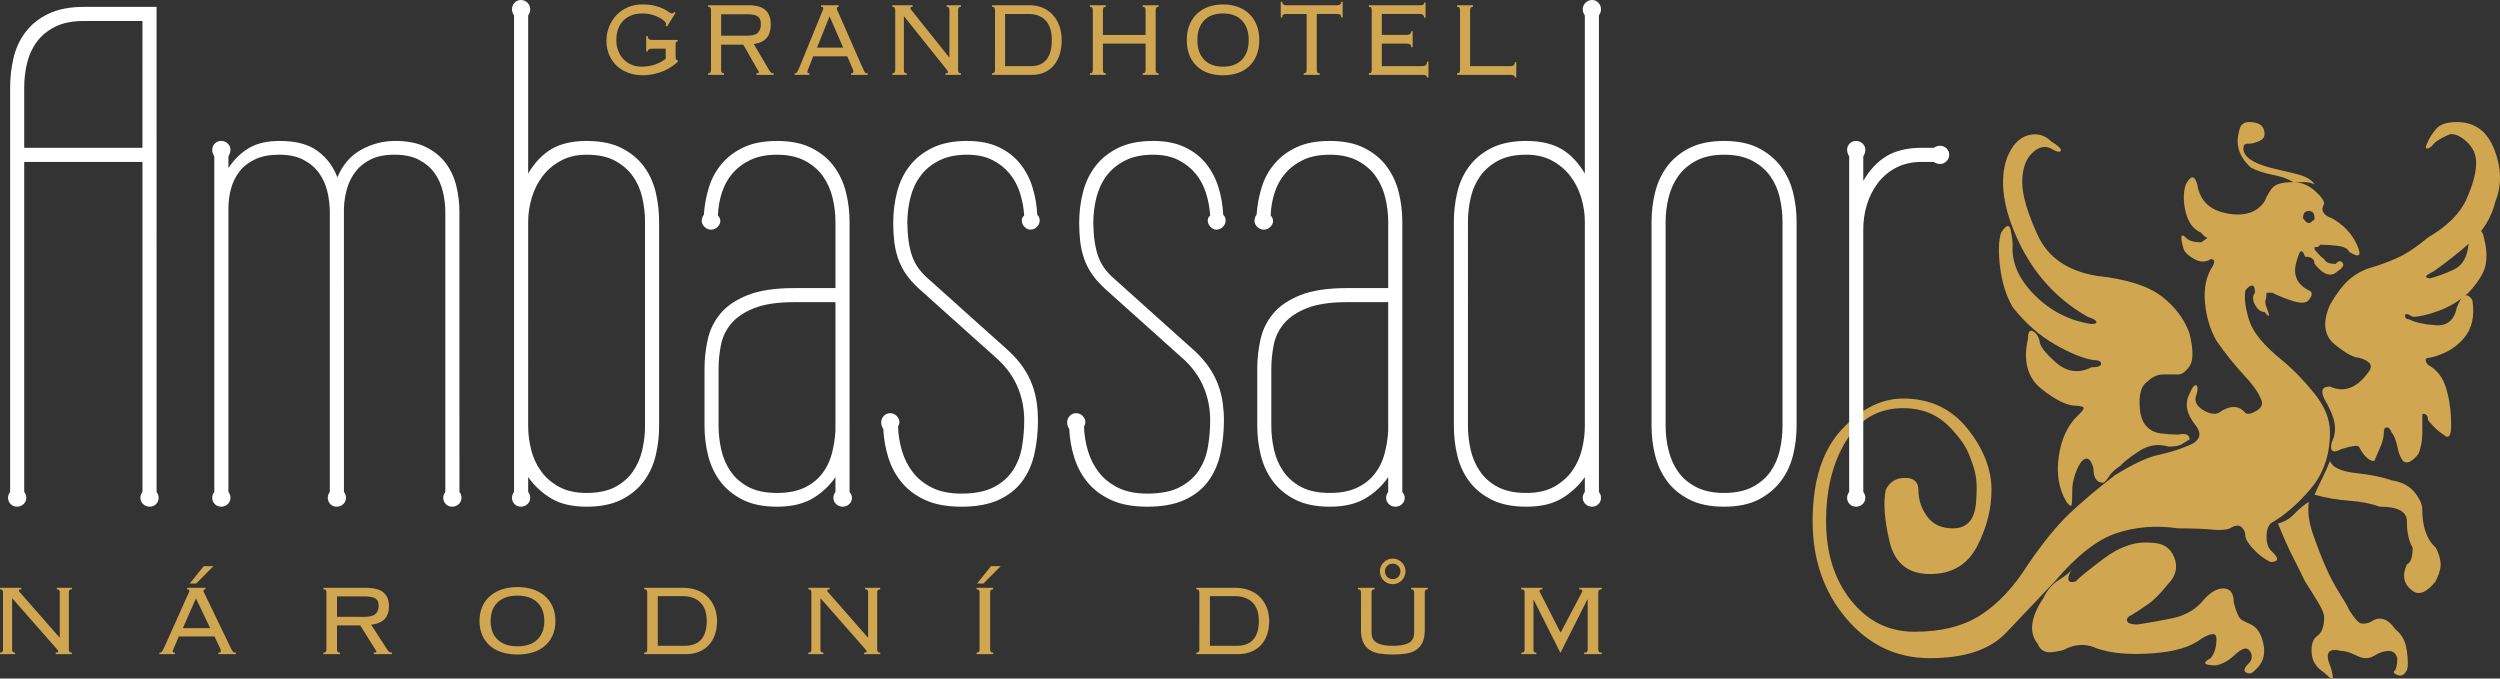<?xml version="1.0" encoding="UTF-8" standalone="no"?>
<svg
   width="422.324pt"
   height="114.627pt"
   viewBox="0 0 422.324 114.627"
   version="1.1"
   id="svg140"
   xmlns="http://www.w3.org/2000/svg"
   xmlns:svg="http://www.w3.org/2000/svg">
  <rect x="0" y="0" width="422.324" height="114.627" fill="#333333" stroke="none"/>
  <defs
     id="defs144" />
  <path
     fill-rule="nonzero"
     fill="#d0a650"
     fill-opacity="1"
     d="m 10.055,107.691 -6.688,-7.625 c -0.043,-0.043 -0.082,-0.09 -0.117,-0.141 -0.035,-0.047 -0.055,-0.094 -0.055,-0.137 0,-0.086 0.027,-0.148 0.086,-0.184 0.055,-0.035 0.164,-0.051 0.32,-0.051 v -0.258 H -5e-5 v 0.258 c 0.199,0 0.336,0.047 0.406,0.137 0.07,0.094 0.105,0.219 0.105,0.375 v 9.668 c 0,0.156 -0.035,0.281 -0.105,0.375 -0.07,0.09 -0.207,0.137 -0.406,0.137 v 0.258 h 2.555 v -0.258 c -0.199,0 -0.332,-0.047 -0.402,-0.137 -0.07,-0.094 -0.105,-0.219 -0.105,-0.375 v -8.691 l 7.582,8.629 c 0.027,0.043 0.07,0.094 0.129,0.16 0.055,0.062 0.082,0.145 0.082,0.246 0,0.109 -0.141,0.168 -0.426,0.168 v 0.258 h 2.727 v -0.258 c -0.199,0 -0.332,-0.047 -0.402,-0.137 -0.074,-0.094 -0.109,-0.219 -0.109,-0.375 v -9.668 c 0,-0.156 0.035,-0.281 0.109,-0.375 0.07,-0.09 0.203,-0.137 0.402,-0.137 v -0.258 H 9.586 v 0.258 c 0.199,0 0.332,0.047 0.402,0.137 0.074,0.094 0.109,0.219 0.109,0.375 v 7.625 z m 23.09,-9.117 2.918,-2.941 h -1.641 l -2.363,2.941 z m -2.258,7.539 2.215,-5.027 2.406,5.027 z m -0.684,1.406 h 6.027 l 0.812,1.703 c 0.113,0.258 0.188,0.422 0.223,0.5 0.035,0.078 0.051,0.156 0.051,0.227 0,0.098 -0.027,0.172 -0.082,0.223 -0.059,0.051 -0.172,0.074 -0.344,0.074 v 0.258 h 2.961 v -0.258 c -0.125,0 -0.227,-0.008 -0.297,-0.019 -0.07,-0.016 -0.137,-0.059 -0.203,-0.129 -0.062,-0.07 -0.129,-0.176 -0.203,-0.32 -0.07,-0.141 -0.168,-0.34 -0.297,-0.598 l -4.09,-8.477 c -0.113,-0.242 -0.207,-0.43 -0.277,-0.562 -0.07,-0.137 -0.105,-0.246 -0.105,-0.332 0,-0.168 0.113,-0.254 0.34,-0.254 v -0.258 h -3.109 v 0.258 c 0.254,0 0.383,0.086 0.383,0.254 0,0.07 -0.027,0.168 -0.086,0.289 -0.055,0.121 -0.141,0.301 -0.254,0.543 l -3.855,8.605 c -0.113,0.227 -0.207,0.406 -0.277,0.543 -0.07,0.133 -0.133,0.238 -0.191,0.309 -0.059,0.07 -0.117,0.113 -0.18,0.129 -0.066,0.012 -0.141,0.019 -0.223,0.019 v 0.258 h 2.617 v -0.258 c -0.242,0 -0.363,-0.078 -0.363,-0.234 0,-0.086 0.039,-0.207 0.109,-0.363 0.07,-0.152 0.133,-0.297 0.191,-0.426 z m 26.73,-3.32 v -3.453 h 4.559 c 0.496,0 0.906,0.031 1.227,0.098 0.32,0.062 0.57,0.16 0.754,0.297 0.188,0.133 0.312,0.301 0.387,0.5 0.07,0.199 0.105,0.441 0.105,0.727 0,0.566 -0.18,1.012 -0.531,1.34 -0.355,0.328 -0.969,0.492 -1.832,0.492 z m 0,1.445 h 3.922 l 2.617,4.176 c 0.074,0.07 0.109,0.148 0.109,0.234 0,0.074 -0.027,0.121 -0.074,0.148 -0.051,0.027 -0.168,0.043 -0.352,0.043 v 0.258 h 3.066 v -0.258 c -0.215,0 -0.367,-0.035 -0.457,-0.105 -0.094,-0.07 -0.219,-0.219 -0.375,-0.449 l -2.684,-4.152 c 1.066,-0.141 1.832,-0.477 2.301,-1 0.469,-0.527 0.703,-1.238 0.703,-2.129 0,-1.012 -0.305,-1.781 -0.914,-2.312 -0.613,-0.535 -1.621,-0.801 -3.027,-0.801 h -7.133 v 0.258 c 0.195,0 0.332,0.047 0.402,0.137 0.07,0.094 0.105,0.219 0.105,0.375 v 9.668 c 0,0.156 -0.035,0.281 -0.105,0.375 -0.07,0.09 -0.207,0.137 -0.402,0.137 v 0.258 h 2.809 v -0.258 c -0.199,0 -0.332,-0.047 -0.402,-0.137 -0.074,-0.094 -0.109,-0.219 -0.109,-0.375 z m 33.836,-3.887 c 0.789,0.762 1.184,1.809 1.184,3.141 0,1.336 -0.395,2.383 -1.184,3.145 -0.789,0.758 -1.906,1.137 -3.355,1.137 -1.445,0 -2.566,-0.379 -3.355,-1.137 -0.785,-0.762 -1.18,-1.809 -1.18,-3.145 0,-1.332 0.395,-2.379 1.18,-3.141 0.789,-0.758 1.91,-1.141 3.355,-1.141 1.449,0 2.566,0.383 3.355,1.141 m -5.91,-2.215 c -0.781,0.25 -1.461,0.617 -2.035,1.105 -0.574,0.492 -1.02,1.094 -1.34,1.801 -0.32,0.711 -0.48,1.527 -0.48,2.449 0,0.926 0.16,1.742 0.48,2.449 0.32,0.711 0.766,1.309 1.34,1.789 0.574,0.484 1.254,0.844 2.035,1.078 0.781,0.234 1.633,0.352 2.555,0.352 0.926,0 1.777,-0.117 2.559,-0.352 0.781,-0.234 1.457,-0.594 2.031,-1.078 0.578,-0.48 1.023,-1.078 1.344,-1.789 0.32,-0.707 0.48,-1.523 0.48,-2.449 0,-0.922 -0.16,-1.738 -0.48,-2.449 -0.32,-0.707 -0.766,-1.309 -1.344,-1.801 -0.574,-0.488 -1.25,-0.855 -2.031,-1.105 -0.781,-0.25 -1.633,-0.371 -2.559,-0.371 -0.922,0 -1.773,0.121 -2.555,0.371 m 26.262,9.555 v -8.395 h 4.133 c 1.32,0 2.34,0.355 3.055,1.066 0.719,0.711 1.078,1.754 1.078,3.129 0,1.379 -0.312,2.422 -0.938,3.133 -0.625,0.711 -1.562,1.066 -2.812,1.066 z m -1.789,0.637 c 0,0.156 -0.035,0.281 -0.105,0.375 -0.07,0.09 -0.207,0.137 -0.406,0.137 v 0.258 h 7.008 c 0.867,0 1.629,-0.141 2.293,-0.418 0.656,-0.277 1.211,-0.664 1.66,-1.16 0.445,-0.496 0.785,-1.09 1.012,-1.777 0.227,-0.691 0.34,-1.438 0.34,-2.25 0,-0.809 -0.133,-1.559 -0.406,-2.246 -0.27,-0.688 -0.648,-1.281 -1.137,-1.777 -0.492,-0.496 -1.086,-0.883 -1.789,-1.16 -0.703,-0.277 -1.496,-0.418 -2.375,-0.418 h -6.605 v 0.258 c 0.199,0 0.336,0.047 0.406,0.137 0.07,0.094 0.105,0.219 0.105,0.375 z m 37.273,-2.043 -6.688,-7.625 c -0.043,-0.043 -0.082,-0.09 -0.117,-0.141 -0.035,-0.047 -0.051,-0.094 -0.051,-0.137 0,-0.086 0.027,-0.148 0.086,-0.184 0.055,-0.035 0.16,-0.051 0.316,-0.051 v -0.258 h -3.598 v 0.258 c 0.199,0 0.332,0.047 0.402,0.137 0.07,0.094 0.109,0.219 0.109,0.375 v 9.668 c 0,0.156 -0.039,0.281 -0.109,0.375 -0.07,0.09 -0.203,0.137 -0.402,0.137 v 0.258 h 2.555 v -0.258 c -0.199,0 -0.332,-0.047 -0.402,-0.137 -0.074,-0.094 -0.109,-0.219 -0.109,-0.375 v -8.691 l 7.582,8.629 c 0.031,0.043 0.074,0.094 0.129,0.16 0.055,0.062 0.086,0.145 0.086,0.246 0,0.109 -0.141,0.168 -0.426,0.168 v 0.258 h 2.727 v -0.258 c -0.199,0 -0.336,-0.047 -0.406,-0.137 -0.07,-0.094 -0.105,-0.219 -0.105,-0.375 v -9.668 c 0,-0.156 0.035,-0.281 0.105,-0.375 0.07,-0.09 0.207,-0.137 0.406,-0.137 v -0.258 h -2.555 v 0.258 c 0.195,0 0.332,0.047 0.402,0.137 0.07,0.094 0.105,0.219 0.105,0.375 v 7.625 z m 19.535,-9.117 2.918,-2.941 h -1.641 l -2.363,2.941 z m -1.172,11.93 h 2.809 v -0.258 c -0.195,0 -0.332,-0.047 -0.402,-0.137 -0.07,-0.094 -0.105,-0.219 -0.105,-0.375 v -9.668 c 0,-0.156 0.035,-0.281 0.105,-0.375 0.07,-0.09 0.207,-0.137 0.402,-0.137 v -0.258 h -2.809 v 0.258 c 0.199,0 0.332,0.047 0.402,0.137 0.07,0.094 0.109,0.219 0.109,0.375 v 9.668 c 0,0.156 -0.039,0.281 -0.109,0.375 -0.07,0.09 -0.203,0.137 -0.402,0.137 z m 39.426,-1.406 v -8.395 h 4.133 c 1.32,0 2.336,0.355 3.055,1.066 0.719,0.711 1.074,1.754 1.074,3.129 0,1.379 -0.309,2.422 -0.934,3.133 -0.625,0.711 -1.562,1.066 -2.812,1.066 z m -1.789,0.637 c 0,0.156 -0.035,0.281 -0.105,0.375 -0.07,0.09 -0.207,0.137 -0.406,0.137 v 0.258 h 7.008 c 0.867,0 1.629,-0.141 2.289,-0.418 0.66,-0.277 1.215,-0.664 1.664,-1.16 0.445,-0.496 0.781,-1.09 1.008,-1.777 0.23,-0.691 0.344,-1.438 0.344,-2.25 0,-0.809 -0.137,-1.559 -0.406,-2.246 -0.27,-0.688 -0.648,-1.281 -1.141,-1.777 -0.488,-0.496 -1.086,-0.883 -1.789,-1.16 -0.703,-0.277 -1.492,-0.418 -2.375,-0.418 h -6.602 v 0.258 c 0.199,0 0.336,0.047 0.406,0.137 0.07,0.094 0.105,0.219 0.105,0.375 z m 27.305,-3.32 c 0,0.852 0.125,1.547 0.375,2.086 0.246,0.539 0.602,0.965 1.062,1.277 0.461,0.312 1.027,0.523 1.695,0.629 0.668,0.105 1.418,0.16 2.258,0.16 0.836,0 1.59,-0.055 2.258,-0.16 0.668,-0.105 1.23,-0.316 1.691,-0.629 0.461,-0.312 0.816,-0.738 1.066,-1.277 0.246,-0.539 0.371,-1.234 0.371,-2.086 v -6.348 c 0,-0.156 0.035,-0.281 0.109,-0.375 0.07,-0.09 0.203,-0.137 0.402,-0.137 v -0.258 h -2.812 v 0.258 c 0.199,0 0.336,0.047 0.406,0.137 0.07,0.094 0.105,0.219 0.105,0.375 v 6.816 c 0,0.809 -0.301,1.379 -0.902,1.711 -0.605,0.336 -1.504,0.504 -2.695,0.504 -1.195,0 -2.09,-0.168 -2.695,-0.504 -0.602,-0.332 -0.906,-0.902 -0.906,-1.711 v -6.816 c 0,-0.156 0.035,-0.281 0.109,-0.375 0.07,-0.09 0.203,-0.137 0.402,-0.137 v -0.258 h -2.812 v 0.258 c 0.199,0 0.336,0.047 0.406,0.137 0.07,0.094 0.105,0.219 0.105,0.375 z m 6.285,-10.82 c 0.254,0.254 0.383,0.559 0.383,0.914 0,0.371 -0.125,0.68 -0.371,0.938 -0.25,0.254 -0.559,0.383 -0.93,0.383 -0.367,0 -0.68,-0.129 -0.938,-0.383 -0.254,-0.258 -0.383,-0.566 -0.383,-0.938 0,-0.371 0.129,-0.676 0.383,-0.926 0.258,-0.25 0.57,-0.375 0.938,-0.375 0.355,0 0.66,0.129 0.918,0.387 m -0.074,2.918 c 0.262,-0.117 0.488,-0.27 0.68,-0.469 0.191,-0.199 0.344,-0.43 0.461,-0.695 0.113,-0.262 0.168,-0.543 0.168,-0.84 0,-0.297 -0.055,-0.574 -0.168,-0.832 -0.117,-0.254 -0.273,-0.48 -0.469,-0.68 -0.199,-0.199 -0.43,-0.355 -0.684,-0.469 -0.254,-0.113 -0.531,-0.172 -0.832,-0.172 -0.297,0 -0.578,0.059 -0.84,0.172 -0.262,0.113 -0.492,0.266 -0.691,0.457 -0.199,0.191 -0.355,0.422 -0.469,0.684 -0.113,0.262 -0.172,0.543 -0.172,0.84 0,0.609 0.211,1.125 0.629,1.543 0.418,0.422 0.934,0.629 1.543,0.629 0.301,0 0.578,-0.055 0.844,-0.168 m 20.883,11.992 h 2.535 v -0.258 c -0.199,0 -0.332,-0.047 -0.402,-0.137 -0.074,-0.094 -0.102,-0.219 -0.086,-0.375 v -8.414 l 0.019,-0.039 4.535,9.008 4.539,-9.008 0.062,0.039 v 8.414 c 0,0.156 -0.039,0.281 -0.117,0.375 -0.078,0.09 -0.238,0.137 -0.477,0.137 v 0.258 h 2.98 v -0.258 c -0.242,0 -0.402,-0.047 -0.48,-0.137 -0.078,-0.094 -0.117,-0.219 -0.117,-0.375 v -9.668 c 0,-0.156 0.039,-0.281 0.117,-0.375 0.078,-0.09 0.238,-0.137 0.48,-0.137 v -0.258 h -3.812 v 0.258 c 0.199,0 0.336,0.023 0.414,0.074 0.078,0.051 0.117,0.109 0.117,0.18 0,0.043 -0.008,0.086 -0.031,0.129 -0.019,0.043 -0.039,0.086 -0.055,0.129 l -3.598,6.816 -3.473,-6.816 c -0.055,-0.07 -0.086,-0.152 -0.086,-0.234 0,-0.188 0.164,-0.277 0.492,-0.277 v -0.258 h -3.602 v 0.258 c 0.242,0 0.402,0.047 0.48,0.137 0.078,0.094 0.117,0.219 0.117,0.375 v 9.668 c 0,0.156 -0.035,0.281 -0.105,0.375 -0.074,0.09 -0.223,0.137 -0.449,0.137 z m 0,0"
     id="path132" />
  <path
     fill-rule="nonzero"
     fill="#d0a650"
     fill-opacity="1"
     d="m 112.461,8.223 v 1.699 c -0.465,0.387 -1.047,0.707 -1.75,0.961 -0.707,0.254 -1.508,0.379 -2.402,0.379 -0.543,0 -1.066,-0.102 -1.57,-0.301 -0.5,-0.203 -0.945,-0.492 -1.332,-0.875 -0.387,-0.379 -0.699,-0.848 -0.934,-1.406 -0.238,-0.559 -0.359,-1.203 -0.359,-1.934 0,-0.598 0.086,-1.164 0.254,-1.703 0.172,-0.535 0.438,-1.008 0.797,-1.418 0.359,-0.41 0.816,-0.738 1.371,-0.984 0.559,-0.246 1.215,-0.367 1.977,-0.367 0.57,0 1.098,0.066 1.586,0.199 0.488,0.133 0.914,0.301 1.273,0.492 0.359,0.195 0.641,0.387 0.844,0.582 0.203,0.195 0.305,0.359 0.305,0.492 0,0.117 -0.027,0.207 -0.082,0.27 l 0.246,0.176 1.426,-2.301 -0.246,-0.18 c -0.039,0.074 -0.086,0.137 -0.133,0.191 -0.047,0.051 -0.125,0.078 -0.234,0.078 -0.121,0 -0.285,-0.078 -0.5,-0.238 -0.207,-0.156 -0.504,-0.332 -0.883,-0.523 -0.379,-0.195 -0.867,-0.371 -1.457,-0.527 -0.59,-0.156 -1.316,-0.234 -2.188,-0.234 -0.867,0 -1.668,0.156 -2.402,0.473 -0.73,0.312 -1.367,0.746 -1.902,1.305 -0.535,0.559 -0.953,1.215 -1.262,1.957 -0.305,0.746 -0.457,1.559 -0.457,2.438 0,0.867 0.156,1.656 0.469,2.371 0.312,0.719 0.746,1.332 1.301,1.848 0.559,0.512 1.215,0.902 1.977,1.172 0.758,0.27 1.586,0.402 2.48,0.402 0.855,0 1.797,-0.164 2.82,-0.492 1.023,-0.324 2.023,-0.914 3,-1.766 v -0.27 c -0.133,-0.027 -0.23,-0.082 -0.281,-0.156 -0.055,-0.074 -0.082,-0.238 -0.082,-0.492 V 7.594 c 0,-0.254 0.023,-0.414 0.07,-0.48 0.047,-0.066 0.145,-0.102 0.293,-0.102 V 6.746 h -4.375 c -0.473,0 -0.711,-0.227 -0.711,-0.672 h -0.246 v 2.637 h 0.246 c 0,-0.324 0.238,-0.488 0.711,-0.488 z m 9.359,-2.195 V 2.406 h 4.355 c 0.477,0 0.863,0.035 1.172,0.102 0.305,0.066 0.543,0.172 0.723,0.312 0.176,0.141 0.297,0.316 0.363,0.523 0.07,0.211 0.102,0.465 0.102,0.762 0,0.598 -0.168,1.066 -0.508,1.41 -0.34,0.344 -0.922,0.512 -1.75,0.512 z m 0,1.523 h 3.746 l 2.504,4.383 c 0.066,0.074 0.102,0.156 0.102,0.246 0,0.074 -0.023,0.125 -0.074,0.156 -0.047,0.031 -0.156,0.043 -0.332,0.043 v 0.27 h 2.93 v -0.27 c -0.203,0 -0.352,-0.035 -0.438,-0.109 -0.09,-0.074 -0.207,-0.23 -0.359,-0.473 l -2.562,-4.359 c 1.02,-0.148 1.75,-0.5 2.199,-1.051 0.445,-0.551 0.672,-1.297 0.672,-2.234 0,-1.062 -0.293,-1.871 -0.875,-2.43 C 128.746,1.164 127.785,0.887 126.441,0.887 h -6.82 v 0.266 c 0.191,0 0.32,0.051 0.387,0.145 0.07,0.098 0.102,0.23 0.102,0.395 v 10.152 c 0,0.164 -0.031,0.297 -0.102,0.391 -0.066,0.098 -0.195,0.145 -0.387,0.145 v 0.27 h 2.688 v -0.27 c -0.191,0 -0.32,-0.047 -0.387,-0.145 -0.066,-0.094 -0.102,-0.227 -0.102,-0.391 z m 16.199,0.492 2.117,-5.277 2.301,5.277 z m -0.652,1.477 h 5.762 l 0.773,1.789 c 0.109,0.266 0.18,0.441 0.215,0.523 0.031,0.082 0.051,0.16 0.051,0.234 0,0.105 -0.027,0.184 -0.082,0.238 -0.055,0.051 -0.164,0.074 -0.324,0.074 v 0.27 h 2.828 v -0.27 c -0.121,0 -0.219,-0.004 -0.285,-0.02 -0.07,-0.016 -0.133,-0.062 -0.195,-0.137 -0.059,-0.074 -0.125,-0.184 -0.191,-0.332 -0.07,-0.152 -0.164,-0.359 -0.285,-0.629 l -3.906,-8.902 c -0.109,-0.25 -0.199,-0.449 -0.266,-0.59 -0.07,-0.145 -0.102,-0.258 -0.102,-0.348 0,-0.18 0.109,-0.27 0.324,-0.27 V 0.887 h -2.969 v 0.266 c 0.242,0 0.363,0.09 0.363,0.27 0,0.074 -0.027,0.176 -0.082,0.301 -0.055,0.129 -0.133,0.316 -0.242,0.57 l -3.684,9.035 c -0.109,0.238 -0.199,0.43 -0.266,0.57 -0.066,0.145 -0.129,0.25 -0.184,0.324 -0.055,0.074 -0.109,0.121 -0.172,0.137 -0.062,0.016 -0.133,0.02 -0.215,0.02 v 0.27 h 2.504 v -0.27 c -0.23,0 -0.344,-0.082 -0.344,-0.242 0,-0.094 0.031,-0.219 0.098,-0.383 0.07,-0.164 0.129,-0.312 0.184,-0.445 z m 22.98,0.176 -6.391,-8.004 c -0.043,-0.047 -0.078,-0.094 -0.113,-0.148 -0.035,-0.051 -0.051,-0.098 -0.051,-0.145 0,-0.09 0.027,-0.152 0.082,-0.188 0.055,-0.039 0.156,-0.059 0.305,-0.059 V 0.887 h -3.438 v 0.266 c 0.188,0 0.316,0.051 0.387,0.145 0.066,0.098 0.102,0.23 0.102,0.395 V 11.844 c 0,0.164 -0.035,0.297 -0.102,0.391 -0.07,0.098 -0.199,0.145 -0.387,0.145 v 0.27 h 2.441 v -0.27 c -0.191,0 -0.32,-0.047 -0.387,-0.145 -0.07,-0.094 -0.102,-0.227 -0.102,-0.391 v -9.125 l 7.246,9.059 c 0.027,0.043 0.066,0.102 0.121,0.168 0.055,0.066 0.082,0.152 0.082,0.258 0,0.117 -0.137,0.176 -0.41,0.176 v 0.27 h 2.605 v -0.27 c -0.188,0 -0.316,-0.047 -0.387,-0.145 -0.066,-0.094 -0.102,-0.227 -0.102,-0.391 V 1.691 c 0,-0.164 0.035,-0.297 0.102,-0.395 0.07,-0.094 0.199,-0.145 0.387,-0.145 V 0.887 h -2.441 v 0.266 c 0.191,0 0.32,0.051 0.387,0.145 0.07,0.098 0.102,0.23 0.102,0.395 v 8.004 z m 9.441,1.477 v -8.812 h 3.949 c 1.262,0 2.234,0.375 2.922,1.121 0.684,0.746 1.027,1.84 1.027,3.285 0,1.449 -0.301,2.543 -0.898,3.289 -0.594,0.746 -1.488,1.117 -2.684,1.117 z m -1.707,0.672 c 0,0.164 -0.035,0.297 -0.102,0.391 -0.07,0.098 -0.199,0.145 -0.387,0.145 v 0.27 h 6.695 c 0.824,0 1.555,-0.145 2.188,-0.438 0.629,-0.289 1.16,-0.695 1.586,-1.219 0.43,-0.52 0.75,-1.141 0.969,-1.867 0.215,-0.723 0.324,-1.508 0.324,-2.359 0,-0.848 -0.129,-1.637 -0.387,-2.359 C 178.711,3.684 178.348,3.062 177.879,2.539 177.41,2.02 176.844,1.613 176.172,1.32 175.5,1.031 174.742,0.887 173.902,0.887 h -6.309 v 0.266 c 0.188,0 0.316,0.051 0.387,0.145 0.066,0.098 0.102,0.23 0.102,0.395 z M 195.23,1.691 c 0,-0.164 0.035,-0.297 0.102,-0.395 0.066,-0.094 0.195,-0.145 0.387,-0.145 V 0.887 h -2.688 v 0.266 c 0.191,0 0.32,0.051 0.387,0.145 0.066,0.098 0.102,0.23 0.102,0.395 v 4.203 h -7.203 V 1.691 c 0,-0.164 0.035,-0.297 0.102,-0.395 0.066,-0.094 0.195,-0.145 0.387,-0.145 V 0.887 h -2.688 v 0.266 c 0.191,0 0.32,0.051 0.387,0.145 0.066,0.098 0.102,0.23 0.102,0.395 V 11.844 c 0,0.164 -0.035,0.297 -0.102,0.391 -0.066,0.098 -0.195,0.145 -0.387,0.145 v 0.27 h 2.688 v -0.27 c -0.191,0 -0.32,-0.047 -0.387,-0.145 -0.066,-0.094 -0.102,-0.227 -0.102,-0.391 V 7.371 h 7.203 v 4.473 c 0,0.164 -0.035,0.297 -0.102,0.391 -0.066,0.098 -0.195,0.145 -0.387,0.145 v 0.27 h 2.688 v -0.27 c -0.191,0 -0.32,-0.047 -0.387,-0.145 -0.066,-0.094 -0.102,-0.227 -0.102,-0.391 z M 209.812,3.469 c 0.754,0.797 1.129,1.898 1.129,3.297 0,1.402 -0.375,2.504 -1.129,3.301 -0.754,0.797 -1.82,1.195 -3.207,1.195 -1.383,0 -2.453,-0.398 -3.203,-1.195 -0.754,-0.797 -1.129,-1.898 -1.129,-3.301 0,-1.398 0.375,-2.5 1.129,-3.297 0.75,-0.797 1.82,-1.195 3.203,-1.195 1.387,0 2.453,0.398 3.207,1.195 m -5.648,-2.328 c -0.746,0.262 -1.391,0.648 -1.941,1.164 -0.551,0.516 -0.98,1.145 -1.285,1.891 -0.305,0.746 -0.457,1.602 -0.457,2.57 0,0.973 0.152,1.828 0.457,2.574 0.305,0.746 0.734,1.371 1.285,1.879 0.551,0.508 1.195,0.883 1.941,1.129 0.746,0.246 1.562,0.367 2.441,0.367 0.883,0 1.699,-0.121 2.445,-0.367 0.746,-0.246 1.391,-0.621 1.941,-1.129 0.551,-0.508 0.977,-1.133 1.281,-1.879 0.305,-0.746 0.461,-1.602 0.461,-2.574 0,-0.969 -0.156,-1.824 -0.461,-2.57 -0.305,-0.746 -0.73,-1.375 -1.281,-1.891 C 210.441,1.789 209.797,1.402 209.051,1.141 208.305,0.883 207.488,0.75 206.605,0.75 c -0.879,0 -1.695,0.133 -2.441,0.391 m 16.078,11.508 h 2.688 v -0.27 c -0.191,0 -0.32,-0.047 -0.387,-0.145 -0.07,-0.094 -0.102,-0.227 -0.102,-0.391 V 2.359 h 3.418 c 0.258,0 0.441,0.043 0.551,0.125 0.109,0.082 0.16,0.234 0.16,0.457 h 0.246 V 0.305 h -0.246 c 0,0.387 -0.234,0.582 -0.711,0.582 h -8.547 c -0.477,0 -0.711,-0.195 -0.711,-0.582 h -0.246 v 2.637 h 0.246 c 0,-0.223 0.051,-0.375 0.16,-0.457 0.109,-0.082 0.293,-0.125 0.551,-0.125 h 3.418 v 9.484 c 0,0.164 -0.035,0.297 -0.102,0.391 -0.066,0.098 -0.195,0.145 -0.387,0.145 z m 11.48,-0.805 c 0,0.164 -0.035,0.297 -0.105,0.391 -0.066,0.098 -0.195,0.145 -0.383,0.145 v 0.27 h 9.117 c 0.473,0 0.711,0.141 0.711,0.426 h 0.246 v -2.66 h -0.246 c 0,0.281 -0.066,0.48 -0.203,0.59 -0.137,0.113 -0.348,0.168 -0.629,0.168 h -6.801 V 7.371 h 4.176 c 0.281,0 0.484,0.043 0.609,0.133 0.121,0.09 0.184,0.246 0.184,0.473 h 0.242 V 5.27 h -0.242 c 0,0.238 -0.082,0.402 -0.238,0.492 -0.152,0.09 -0.355,0.133 -0.598,0.133 h -4.133 V 2.359 h 6.352 c 0.312,0 0.523,0.059 0.629,0.168 0.109,0.113 0.164,0.266 0.164,0.461 h 0.242 V 0.438 h -0.242 c 0,0.164 -0.047,0.281 -0.141,0.348 -0.098,0.066 -0.32,0.102 -0.672,0.102 h -8.527 v 0.266 c 0.188,0 0.316,0.051 0.383,0.145 0.07,0.098 0.105,0.23 0.105,0.395 z M 248.836,0.887 h -2.684 v 0.266 c 0.188,0 0.316,0.051 0.383,0.145 0.07,0.098 0.105,0.23 0.105,0.395 V 11.844 c 0,0.164 -0.035,0.297 -0.105,0.391 -0.066,0.098 -0.195,0.145 -0.383,0.145 v 0.27 h 9.035 c 0.473,0 0.711,0.141 0.711,0.426 h 0.246 V 10.5 h -0.246 c 0,0.449 -0.238,0.672 -0.711,0.672 h -6.84 V 1.781 c 0,-0.211 0.035,-0.367 0.102,-0.473 0.07,-0.102 0.199,-0.156 0.387,-0.156 z m 0,0"
     id="path134" />
  <path
     fill-rule="nonzero"
     fill="#d0a650"
     fill-opacity="1"
     d="m 421.387,25.297 c 1.191,3.113 1.25,6.027 0.16,8.73 -0.645,2.711 -2.055,5.012 -4.223,6.902 -2.16,1.898 -4.223,3.523 -6.172,4.875 -1.078,0.547 -1.512,0.883 -1.297,1.016 0.219,0.137 0.434,0.203 0.648,0.203 1.086,-0.266 2.387,-0.742 3.898,-1.422 1.516,-0.672 2.387,-2.094 2.598,-4.266 0.438,-1.078 0.926,-1.824 1.461,-2.23 0.543,-0.406 0.926,-0.066 1.141,1.012 0.434,1.625 0.543,3.117 0.324,4.469 -0.215,1.359 -1.188,2.984 -2.926,4.871 -1.512,1.359 -3.191,2.375 -5.035,3.047 -1.836,0.68 -3.301,1.016 -4.387,1.016 -0.863,-0.539 -1.297,-0.609 -1.297,-0.203 0,0.406 0.215,0.609 0.648,0.609 1.086,0.547 2.602,0.883 4.551,1.016 1.945,0.141 3.141,-0.875 3.57,-3.047 0.867,-2.164 1.738,-2.57 2.602,-1.215 0.434,2.707 -0.051,4.871 -1.461,6.496 -1.41,1.625 -3.301,2.711 -5.688,3.25 -0.863,0 -0.973,0.406 -0.328,1.219 1.52,0.809 2.551,2.168 3.09,4.059 0.543,1.898 0.812,3.93 0.812,6.094 0,1.895 -0.43,2.434 -1.301,1.625 -0.434,-0.27 -0.863,-0.609 -1.297,-1.016 -0.434,-0.406 -0.863,-0.879 -1.305,-1.422 0,-0.539 -0.16,-0.875 -0.484,-1.016 -0.324,-0.133 -0.488,-0.062 -0.488,0.203 v 3.047 c 0,1.215 -0.211,2.371 -0.648,3.449 -1.082,1.359 -1.949,1.766 -2.602,1.219 -0.43,-0.539 -0.754,-1.352 -0.973,-2.438 -0.215,-1.078 -0.539,-1.891 -0.977,-2.434 -0.211,-0.543 -0.484,-0.812 -0.809,-0.812 -0.328,0 -0.488,0.27 -0.488,0.812 0,0.809 -0.215,1.691 -0.652,2.637 -0.43,0.953 -0.754,1.695 -0.973,2.234 -0.863,0 -1.73,-0.812 -2.598,-2.438 -0.215,-0.266 -1.191,-0.133 -2.926,0.406 -1.512,0.812 -2.055,0.406 -1.625,-1.219 0.438,-0.812 0.598,-1.754 0.488,-2.84 -0.105,-1.078 -0.703,-2.57 -1.789,-4.469 -0.648,-1.352 -0.32,-2.031 0.977,-2.031 2.387,1.086 4.547,0.273 6.5,-2.438 0.867,-1.078 0.324,-1.891 -1.625,-2.434 -0.867,0 -2.219,-0.742 -4.062,-2.234 -1.84,-1.484 -2.109,-3.719 -0.812,-6.703 1.086,-1.891 2.168,-3.309 3.25,-4.262 1.086,-0.945 2.328,-1.625 3.734,-2.031 1.41,-0.406 2.871,-0.945 4.387,-1.625 1.516,-0.672 3.25,-1.828 5.195,-3.453 3.25,-1.891 5.418,-4.059 6.5,-6.496 1.086,-2.438 1.625,-4.469 1.625,-6.09 0,-1.352 -0.488,-2.504 -1.461,-3.453 -0.977,-0.945 -1.895,-1.422 -2.762,-1.422 -0.215,0 -0.703,0.203 -1.461,0.609 -0.758,0.406 -1.246,0.75 -1.465,1.016 -0.43,0.543 -0.812,0.812 -1.137,0.812 -0.324,0 -0.27,-0.406 0.16,-1.219 0.223,-0.539 0.652,-1.219 1.305,-2.031 0.648,-0.812 1.84,-1.219 3.57,-1.219 3.035,0 5.148,1.562 6.336,4.672 m -77.16,14.418 c 1.734,3.793 5.094,6.09 10.07,6.902 4.984,0.543 8.609,1.695 10.883,3.453 2.277,1.762 3.852,3.855 4.711,6.293 0.652,2.711 0.652,4.535 0,5.484 -0.648,0.949 -1.297,1.418 -1.945,1.418 h -2.602 c -0.863,0 -1.73,0.406 -2.598,1.219 -0.863,0.547 -1.301,1.695 -1.301,3.453 0,1.766 0.324,3.047 0.973,3.859 0.652,0.812 1.52,1.285 2.602,1.422 1.086,0.137 2.059,0.203 2.926,0.203 1.297,-0.27 1.945,0 1.945,0.809 -0.43,0.273 -0.859,0.547 -1.297,0.812 -0.434,0.273 -1.188,0.406 -2.273,0.406 -1.734,-0.539 -3.414,-0.266 -5.039,0.812 -1.625,1.086 -2.648,1.898 -3.086,2.438 -0.863,0.547 -1.512,1.156 -1.949,1.828 -0.43,0.68 -0.754,1.016 -0.973,1.016 -1.082,0 -1.625,-0.812 -1.625,-2.438 -0.434,-1.625 -1.082,-2.031 -1.949,-1.219 -0.434,0.547 -0.812,1.289 -1.137,2.234 -0.324,0.953 -0.488,1.828 -0.488,2.641 0,1.625 -0.051,2.504 -0.164,2.637 -0.105,0.141 -0.375,-0.059 -0.809,-0.609 -1.301,-2.16 -1.734,-4.73 -1.301,-7.715 0.438,-2.977 1.52,-5.277 3.246,-6.902 0.871,-0.812 1.141,-1.281 0.816,-1.422 -0.328,-0.133 -0.703,-0.203 -1.141,-0.203 -1.512,0 -3.461,-0.945 -5.848,-2.844 -2.379,-1.891 -3.137,-4.734 -2.273,-8.527 0,-1.078 0.273,-1.484 0.812,-1.219 0.543,0.273 0.922,0.812 1.137,1.625 0,0.812 0.926,2.031 2.762,3.656 1.844,1.621 3.848,1.895 6.012,0.812 1.086,0 1.625,-0.203 1.625,-0.609 0,-0.406 -0.434,-0.609 -1.301,-0.609 -1.73,-0.27 -3.898,-1.148 -6.496,-2.641 -2.602,-1.484 -4.984,-3.586 -7.148,-6.297 -1.082,-1.891 -1.789,-4.121 -2.113,-6.699 -0.324,-2.57 -0.27,-4.531 0.16,-5.887 0.871,-1.355 1.414,-1.488 1.625,-0.406 0.223,1.082 0.328,1.895 0.328,2.434 -0.215,2.984 1.027,5.824 3.734,8.531 2.711,2.707 5.906,4.332 9.586,4.871 0.648,0 0.922,-0.133 0.809,-0.406 -0.102,-0.266 -0.594,-0.539 -1.461,-0.812 -5.195,-2.973 -9.098,-7.238 -11.695,-12.793 -2.598,-5.543 -3.246,-10.215 -1.949,-14.008 0.871,-2.164 2.062,-3.453 3.574,-3.859 1.52,-0.406 2.816,-0.062 3.898,1.016 1.301,0.812 1.844,1.359 1.625,1.625 -0.215,0.273 -0.758,0.141 -1.625,-0.406 -1.082,-0.539 -2.164,-0.27 -3.25,0.812 -1.082,1.082 -1.625,2.707 -1.625,4.871 0,2.172 0.871,5.148 2.602,8.938 m -10.234,52.59 c -1.625,3.117 -4.273,4.668 -7.961,4.668 -3.68,0 -5.953,-1.824 -6.82,-5.48 -0.863,-3.652 -1.082,-6.562 -0.648,-8.73 0.648,-1.352 1.734,-2.031 3.246,-2.031 1.52,0 2.273,0.68 2.273,2.031 0,1.625 0.488,3.113 1.461,4.465 0.977,1.359 2.441,2.031 4.387,2.031 2.387,0 3.688,-1.484 3.898,-4.469 0.219,-2.973 0.109,-4.473 -0.641,-6.535 -0.77,-2.117 -1,-2.918 -3.188,-5.438 -2.18,-2.512 -4.832,-3.863 -8.516,-3.863 -4.113,0 -7.312,1.828 -9.582,5.48 -2.277,3.656 -3.414,8.195 -3.414,13.605 0,5.418 1.414,9.887 4.223,13.402 2.82,3.523 6.395,5.281 10.723,5.281 4.551,0 8.285,-0.949 11.207,-2.844 2.926,-1.891 5.578,-4.734 7.961,-8.527 2.598,-3.789 4.984,-6.703 7.148,-8.734 2.168,-2.027 4.66,-4.125 7.473,-6.293 3.035,-1.891 5.473,-3.047 7.309,-3.453 1.844,-0.406 3.414,-0.875 4.711,-1.422 2.387,-0.812 2.926,-2.027 1.625,-3.652 -1.512,-1.891 -1.836,-3.656 -0.977,-5.281 0.438,-1.078 0.812,-1.555 1.141,-1.422 0.324,0.141 0.273,0.883 -0.164,2.234 0,0.812 0.488,1.492 1.461,2.031 0.977,0.547 1.789,0.68 2.438,0.406 1.949,-1.352 3.469,-1.352 4.551,0 0.434,0.273 1.086,0.141 1.945,-0.406 0.867,-0.539 1.09,-1.219 0.652,-2.031 -0.43,-1.078 -1.406,-2.438 -2.926,-4.062 -1.512,-1.621 -3.031,-3.512 -4.547,-5.684 -1.082,-1.891 -1.73,-4.062 -1.949,-6.5 -0.215,-2.434 0.219,-4.465 1.297,-6.09 0.441,-0.812 0.328,-1.219 -0.324,-1.219 -0.859,0.547 -1.785,0.547 -2.762,0 -0.973,-0.539 -1.566,-1.078 -1.785,-1.625 -0.648,-2.164 -0.539,-2.84 0.324,-2.031 0.438,0.547 1.301,0.812 2.598,0.812 0.871,-0.539 1.195,-0.812 0.977,-0.812 -0.211,0 -0.539,-0.266 -0.977,-0.809 -1.297,-0.543 -2.16,-1.691 -2.598,-3.453 -0.43,-1.758 -0.43,-3.312 0,-4.672 0.871,-1.625 1.516,-1.625 1.949,0 0.438,2.711 2.113,4.336 5.039,4.875 2.922,0.547 5.031,-0.133 6.332,-2.031 0.438,-1.078 0.926,-1.891 1.465,-2.438 0.543,-0.539 1.676,-0.812 3.41,-0.812 1.301,0 2.492,0.477 3.57,1.422 1.086,0.953 1.625,1.695 1.625,2.234 -0.648,1.086 -0.211,1.898 1.301,2.438 1.949,1.082 3.359,2.574 4.223,4.465 0.871,1.898 0.438,2.305 -1.297,1.219 -0.215,-0.539 -0.863,-0.875 -1.949,-1.016 -1.082,-0.133 -2.055,-0.203 -2.926,-0.203 -0.211,0.273 -0.434,0.406 -0.648,0.406 h -0.328 v 0.406 c 0.652,0.813 1.195,1.359 1.625,1.625 0.223,0.547 0.871,0.812 1.949,0.812 0.438,-0.539 0.816,-0.609 1.137,-0.203 0.328,0.406 0.059,0.883 -0.809,1.422 -1.082,1.086 -2.383,0.68 -3.902,-1.219 0,-0.812 -0.535,-1.219 -1.621,-1.219 -0.434,-1.352 -0.863,-1.219 -1.301,0.406 -0.863,2.438 -0.215,4.203 1.949,5.281 0.652,0.27 0.652,0.812 0,1.625 -0.43,0.543 -1.297,0.605 -2.598,0.203 -1.301,-0.406 -2.488,-0.879 -3.574,-1.426 h -0.977 c 0,0.547 -0.051,0.953 -0.16,1.223 -0.109,0.27 -0.051,0.676 0.16,1.215 0.652,1.625 0.543,1.898 -0.324,0.812 -0.648,0 -1.188,-0.406 -1.621,-1.219 -0.434,-0.809 -0.434,-1.484 0,-2.031 0,-0.809 -0.164,-1.215 -0.492,-1.215 -0.324,0 -0.699,0.273 -1.133,0.812 -0.215,1.355 0,3.043 0.648,5.074 0.648,2.031 2.492,4.266 5.523,6.703 1.949,1.621 3.793,3.52 5.52,5.684 1.738,2.172 2.602,4.336 2.602,6.5 0,3.793 -1.082,6.973 -3.25,9.543 -2.16,2.574 -4.438,4.535 -6.82,5.887 -0.434,0.547 -0.652,1.289 -0.652,2.234 0,0.953 0.219,1.695 0.652,2.234 1.516,1.355 1.516,2.031 0,2.031 -1.082,-0.543 -2.055,-1.285 -2.926,-2.234 -0.863,-0.945 -1.297,-1.688 -1.297,-2.234 0,-0.539 -0.215,-1.016 -0.652,-1.422 -0.43,-0.406 -1.082,-0.336 -1.949,0.203 -0.648,0.273 -1.676,0.344 -3.086,0.203 -1.406,-0.133 -3.301,-0.203 -5.684,-0.203 -3.684,-0.539 -7.148,-0.266 -10.398,0.812 -3.25,1.086 -6.711,3.793 -10.395,8.121 -2.816,2.984 -5.578,5.891 -8.285,8.734 -2.707,2.84 -6.988,4.262 -12.836,4.262 -5.629,0 -10.34,-2.234 -14.129,-6.699 -3.789,-4.469 -5.688,-9.949 -5.688,-16.449 0,-6.762 1.625,-11.91 4.871,-15.43 3.25,-3.516 6.719,-5.281 10.398,-5.281 4.547,0 8.176,1.695 10.883,5.078 2.711,3.387 4.062,6.84 4.062,10.355 0,3.246 -0.812,6.434 -2.438,9.543 m 33.301,1.828 c 0.652,1.625 0.324,3.113 -0.973,4.465 -1.301,1.625 -2.438,2.781 -3.414,3.453 -0.973,0.68 -1.891,1.289 -2.758,1.828 -0.652,0.273 -0.922,0.609 -0.816,1.016 0.113,0.406 0.707,0.609 1.789,0.609 1.738,-0.27 3.629,-0.609 5.684,-1.016 2.062,-0.406 3.738,-1.281 5.035,-2.641 1.301,-1.625 2.551,-2.438 3.738,-2.438 1.195,0 1.789,0.813 1.789,2.438 0.434,1.625 0.867,2.578 1.297,2.844 0.438,0.273 0.977,0.543 1.625,0.812 1.086,0.543 1.785,1.691 2.113,3.449 0.324,1.766 -0.164,3.188 -1.461,4.266 -0.434,0.547 -0.922,0.68 -1.465,0.406 -0.539,-0.266 -0.375,-0.812 0.488,-1.625 0.438,-0.539 0.543,-1.078 0.324,-1.625 -0.215,-0.535 -0.539,-0.812 -0.973,-0.812 -0.434,0 -1.082,0.406 -1.949,1.219 -0.867,0.812 -1.84,1.359 -2.926,1.625 -2.164,0 -2.488,-0.406 -0.977,-1.219 0.652,-0.812 0.977,-1.891 0.977,-3.25 0,-1.078 -0.863,-1.078 -2.602,0 -1.727,1.359 -4.492,2.172 -8.281,2.438 -3.789,0.273 -6.875,0 -9.262,-0.812 -1.73,-0.812 -3.461,-0.812 -5.195,0 -0.434,0.277 -1.246,0.477 -2.438,0.609 -1.188,0.141 -2,-0.332 -2.438,-1.422 -1.516,-1.891 -1.188,-4.465 0.973,-7.715 0.652,-1.352 1.52,-2.367 2.602,-3.047 1.086,-0.672 1.844,-1.281 2.273,-1.828 -0.43,0.547 -0.652,1.086 -0.652,1.625 0,0.547 0.441,0.68 1.301,0.406 0.438,-0.539 2.008,-1.828 4.715,-3.855 2.711,-2.031 5.359,-2.906 7.957,-2.641 1.949,0 3.25,0.812 3.898,2.438 m 30.703,-14.215 c 2.492,0.273 4.496,0.68 6.008,1.219 1.738,0.273 3.035,0.953 3.902,2.031 0.867,1.086 1.297,2.027 1.297,2.84 0,2.984 0.762,5.148 2.277,6.5 0.434,0.812 0.703,1.625 0.809,2.438 0.113,0.812 -0.16,1.895 -0.809,3.246 -1.516,1.898 -2.816,2.438 -3.902,1.625 -1.512,-1.078 -1.836,-2.57 -0.973,-4.465 0.648,-0.27 0.973,-1.219 0.973,-2.844 -0.648,-1.078 -0.973,-2.57 -0.973,-4.469 0,-1.625 -1.516,-2.438 -4.551,-2.438 -1.512,-0.539 -3.246,-0.875 -5.195,-1.012 -1.949,-0.137 -3.902,-0.473 -5.852,-1.016 0.223,-0.543 0.602,-1.352 1.141,-2.438 0.543,-1.078 1.027,-2.164 1.461,-3.25 0.438,1.086 1.898,1.766 4.387,2.031 m -7.309,10.152 c 0.648,1.898 1.352,3.727 2.109,5.484 0.762,1.762 1.574,3.316 2.438,4.668 0.867,1.359 1.41,2.305 1.625,2.844 0.867,1.359 1.516,2.098 1.949,2.234 0.434,0.137 0.973,0.066 1.625,-0.203 1.516,-1.078 2.922,-0.672 4.223,1.219 1.086,0.812 1.734,2.027 1.949,3.652 0.219,1.625 0.219,2.711 0,3.25 -0.434,0.812 -0.977,1.086 -1.625,0.812 -0.652,-0.266 -0.758,-0.539 -0.324,-0.812 0.219,-0.539 0.324,-1.219 0.324,-2.031 -0.215,-0.812 -0.699,-1.219 -1.461,-1.219 -0.758,0 -1.57,0.273 -2.438,0.812 -0.863,0.547 -1.84,0.547 -2.926,0 -1.082,-0.539 -1.949,-0.812 -2.598,-0.812 -2.16,-0.539 -2.812,0.273 -1.949,2.438 0.219,0.547 0.383,1.156 0.484,1.828 0.113,0.68 -0.375,0.477 -1.461,-0.609 -1.297,-0.812 -2,-1.891 -2.109,-3.25 -0.109,-1.352 0.164,-2.297 0.812,-2.844 0.867,-0.539 1.297,-1.621 1.297,-3.246 0,-0.539 -0.32,-1.352 -0.973,-2.438 -0.652,-1.078 -1.406,-2.297 -2.273,-3.656 -0.648,-1.352 -1.352,-2.77 -2.113,-4.262 -0.758,-1.484 -1.57,-3.312 -2.438,-5.484 1.086,-0.266 2.004,-0.812 2.762,-1.625 0.762,-0.812 1.574,-1.48 2.438,-2.031 -0.211,1.625 0,3.391 0.652,5.281 m -1.465,-59.293 h -1.785 c -0.863,-0.539 -2,-0.945 -3.41,-1.219 -1.41,-0.266 -2.652,-0.672 -3.738,-1.215 -1.512,-1.355 -2.273,-2.844 -2.273,-4.469 0,-0.539 0.109,-1.219 0.324,-2.031 0.219,-0.812 0.762,-1.219 1.625,-1.219 1.734,0 2.598,0.68 2.598,2.031 0,0.547 -0.324,0.953 -0.977,1.219 -0.645,0.273 -1.184,0.406 -1.621,0.406 h -0.324 c -0.434,0 -0.652,0.273 -0.652,0.812 0,1.355 1.52,2.438 4.551,3.25 1.086,0.27 2.492,0.605 4.223,1.012 1.734,0.406 2.816,1.016 3.246,1.828 -0.43,-0.266 -1.023,-0.406 -1.785,-0.406 m 1.465,6.5 c 0.215,0 0.32,-0.133 0.32,-0.406 0,-0.812 -0.32,-1.219 -0.973,-1.219 -0.648,0 -0.973,0.406 -0.973,1.219 l 0.324,0.406 c 0.219,0.273 0.438,0.406 0.648,0.406 0.219,0 0.438,-0.133 0.652,-0.406"
     id="path136" />
  <path
     fill-rule="nonzero"
     fill="#231f20"
     fill-opacity="1"
     d="M 26.449,1.164 H 14.195 c -2.398,0 -4.402,0.387 -6.008,1.16 C 6.578,3.098 5.293,4.125 4.324,5.402 3.355,6.68 2.68,8.129 2.293,9.758 1.906,11.383 1.711,13.047 1.711,14.75 v 68.348 c -0.23,0.309 -0.348,0.637 -0.348,0.988 0,0.426 0.145,0.785 0.434,1.074 0.293,0.289 0.648,0.434 1.074,0.434 0.426,0 0.793,-0.145 1.105,-0.434 0.309,-0.289 0.465,-0.648 0.465,-1.074 0,-0.352 -0.117,-0.68 -0.352,-0.988 V 27.352 h 19.977 v 55.746 c -0.23,0.309 -0.348,0.637 -0.348,0.988 0,0.426 0.156,0.785 0.465,1.074 0.309,0.289 0.676,0.434 1.105,0.434 0.422,0 0.781,-0.145 1.074,-0.434 0.289,-0.289 0.434,-0.648 0.434,-1.074 0,-0.352 -0.117,-0.68 -0.348,-0.988 z M 4.09,24.969 V 14.75 c 0,-1.355 0.156,-2.699 0.469,-4.035 0.309,-1.336 0.848,-2.535 1.625,-3.602 0.773,-1.062 1.809,-1.926 3.105,-2.582 1.297,-0.66 2.934,-0.988 4.906,-0.988 h 9.871 V 24.969 Z m 73.52,10.801 c 0,-1.469 -0.176,-2.922 -0.523,-4.352 -0.348,-1.434 -0.941,-2.711 -1.773,-3.836 -0.832,-1.121 -1.945,-2.031 -3.336,-2.727 -1.395,-0.699 -3.137,-1.047 -5.227,-1.047 -2.016,0 -3.922,0.496 -5.723,1.48 -1.797,0.988 -3.145,2.547 -4.035,4.676 -0.656,-1.781 -1.75,-3.254 -3.281,-4.414 -1.527,-1.16 -3.688,-1.742 -6.473,-1.742 -2.09,0 -3.816,0.398 -5.168,1.191 -1.355,0.793 -2.52,1.926 -3.484,3.395 v -1.973 c 0.23,-0.387 0.348,-0.754 0.348,-1.102 0,-0.426 -0.156,-0.785 -0.465,-1.074 -0.309,-0.293 -0.676,-0.438 -1.102,-0.438 -0.426,0 -0.785,0.145 -1.074,0.438 -0.293,0.289 -0.438,0.648 -0.438,1.074 0,0.348 0.117,0.715 0.348,1.102 v 56.676 c -0.23,0.309 -0.348,0.637 -0.348,0.988 0,0.426 0.145,0.785 0.438,1.074 0.289,0.289 0.648,0.434 1.074,0.434 0.426,0 0.793,-0.145 1.102,-0.434 0.309,-0.289 0.465,-0.648 0.465,-1.074 0,-0.352 -0.117,-0.68 -0.348,-0.988 V 35.191 c 0,-1.125 0.145,-2.227 0.434,-3.309 0.293,-1.086 0.766,-2.055 1.426,-2.906 0.656,-0.852 1.535,-1.539 2.641,-2.059 1.102,-0.523 2.449,-0.785 4.035,-0.785 1.664,0 3.047,0.289 4.152,0.871 1.102,0.578 1.984,1.336 2.641,2.262 0.66,0.93 1.125,1.977 1.395,3.137 0.27,1.164 0.406,2.324 0.406,3.484 v 47.211 c -0.23,0.309 -0.348,0.637 -0.348,0.988 0,0.426 0.145,0.785 0.434,1.074 0.293,0.289 0.648,0.434 1.074,0.434 0.426,0 0.793,-0.145 1.105,-0.434 0.309,-0.289 0.465,-0.648 0.465,-1.074 0,-0.352 -0.117,-0.68 -0.348,-0.988 V 35.191 c 0.035,-1.125 0.211,-2.227 0.52,-3.309 0.312,-1.086 0.793,-2.055 1.453,-2.906 0.66,-0.852 1.52,-1.539 2.586,-2.059 1.062,-0.523 2.387,-0.785 3.977,-0.785 1.664,0 3.047,0.289 4.152,0.871 1.102,0.578 1.984,1.336 2.641,2.262 0.66,0.93 1.121,1.977 1.395,3.137 0.27,1.164 0.406,2.324 0.406,3.484 v 47.211 c -0.23,0.309 -0.348,0.637 -0.348,0.988 0,0.426 0.145,0.785 0.434,1.074 0.293,0.289 0.648,0.434 1.074,0.434 0.426,0 0.793,-0.145 1.105,-0.434 0.309,-0.289 0.465,-0.648 0.465,-1.074 0,-0.352 -0.117,-0.68 -0.348,-0.988 z m 33.734,1.688 c 0,-1.703 -0.191,-3.371 -0.578,-4.996 -0.387,-1.625 -1.055,-3.078 -2.004,-4.355 -0.949,-1.277 -2.207,-2.312 -3.773,-3.105 -1.57,-0.793 -3.535,-1.191 -5.895,-1.191 -2.402,0 -4.375,0.457 -5.926,1.367 -1.547,0.91 -2.863,2.293 -3.945,4.148 V 2.613 c 0.23,-0.348 0.348,-0.695 0.348,-1.047 0,-0.422 -0.156,-0.793 -0.465,-1.102 C 88.793,0.156 88.426,0 88,0 c -0.426,0 -0.781,0.156 -1.074,0.465 -0.289,0.309 -0.434,0.68 -0.434,1.102 0,0.352 0.117,0.699 0.348,1.047 v 80.484 c -0.23,0.309 -0.348,0.637 -0.348,0.988 0,0.426 0.145,0.785 0.434,1.074 0.293,0.289 0.648,0.434 1.074,0.434 0.426,0 0.793,-0.145 1.105,-0.434 0.309,-0.289 0.465,-0.648 0.465,-1.074 0,-0.352 -0.117,-0.68 -0.348,-0.988 v -2.496 c 1.082,1.508 2.398,2.719 3.945,3.629 1.551,0.91 3.523,1.363 5.926,1.363 2.359,0 4.324,-0.398 5.895,-1.191 1.566,-0.793 2.824,-1.828 3.773,-3.105 0.949,-1.277 1.617,-2.73 2.004,-4.355 0.387,-1.625 0.578,-3.289 0.578,-4.992 z m -22.121,0 c 0,-1.355 0.203,-2.711 0.609,-4.066 0.406,-1.355 1.016,-2.566 1.828,-3.629 0.812,-1.066 1.84,-1.938 3.078,-2.613 1.238,-0.676 2.688,-1.016 4.355,-1.016 1.934,0 3.531,0.34 4.789,1.016 1.258,0.676 2.266,1.547 3.02,2.613 0.758,1.062 1.289,2.273 1.598,3.629 0.309,1.355 0.465,2.711 0.465,4.066 v 34.492 c 0,1.355 -0.156,2.707 -0.465,4.062 -0.309,1.359 -0.84,2.578 -1.598,3.66 -0.754,1.086 -1.762,1.953 -3.02,2.613 -1.258,0.656 -2.855,0.988 -4.789,0.988 -1.859,0 -3.418,-0.352 -4.676,-1.047 -1.258,-0.695 -2.273,-1.586 -3.047,-2.672 -0.777,-1.082 -1.328,-2.293 -1.656,-3.629 -0.328,-1.336 -0.492,-2.66 -0.492,-3.977 z m 54.293,0 c 0,-1.703 -0.203,-3.371 -0.609,-4.996 -0.406,-1.625 -1.086,-3.078 -2.031,-4.355 -0.949,-1.277 -2.207,-2.312 -3.773,-3.105 -1.57,-0.793 -3.516,-1.191 -5.836,-1.191 -2.207,0 -4.066,0.348 -5.578,1.047 -1.508,0.695 -2.758,1.625 -3.742,2.785 -0.988,1.164 -1.715,2.488 -2.18,3.98 -0.465,1.488 -0.754,3.047 -0.871,4.672 -0.117,0.117 -0.203,0.273 -0.262,0.465 -0.059,0.195 -0.086,0.387 -0.086,0.582 0,0.348 0.152,0.676 0.465,0.984 0.309,0.312 0.676,0.469 1.102,0.469 0.426,0 0.793,-0.156 1.105,-0.469 0.309,-0.309 0.465,-0.637 0.465,-0.984 0,-0.348 -0.137,-0.66 -0.406,-0.93 0.035,-1.277 0.25,-2.535 0.637,-3.773 0.387,-1.238 0.977,-2.332 1.773,-3.281 0.793,-0.949 1.809,-1.723 3.047,-2.324 1.238,-0.598 2.75,-0.898 4.531,-0.898 1.855,0 3.426,0.34 4.699,1.016 1.281,0.676 2.297,1.547 3.051,2.613 0.754,1.062 1.297,2.273 1.625,3.629 0.328,1.355 0.492,2.711 0.492,4.066 v 11.207 h -6.965 c -3.254,0 -5.875,0.395 -7.871,1.188 -1.992,0.797 -3.52,1.832 -4.586,3.109 -1.066,1.277 -1.781,2.727 -2.148,4.355 -0.367,1.625 -0.551,3.289 -0.551,4.992 v 9.641 c 0,1.703 0.203,3.367 0.609,4.992 0.406,1.625 1.082,3.078 2.031,4.355 0.949,1.277 2.207,2.312 3.773,3.105 1.57,0.793 3.516,1.191 5.84,1.191 2.398,0 4.383,-0.453 5.949,-1.363 1.57,-0.91 2.875,-2.121 3.918,-3.629 v 2.496 c -0.23,0.309 -0.348,0.637 -0.348,0.988 0,0.426 0.156,0.785 0.465,1.074 0.312,0.289 0.676,0.434 1.105,0.434 0.426,0 0.793,-0.145 1.102,-0.434 0.312,-0.289 0.465,-0.648 0.465,-1.074 0,-0.312 -0.137,-0.641 -0.406,-0.988 z m -22.125,24.852 c 0,-1.355 0.137,-2.711 0.406,-4.062 0.273,-1.355 0.863,-2.566 1.773,-3.633 0.91,-1.062 2.207,-1.926 3.891,-2.582 1.684,-0.656 3.918,-0.988 6.707,-0.988 h 6.965 v 21.719 c -0.074,1.316 -0.277,2.602 -0.605,3.859 -0.332,1.262 -0.871,2.383 -1.629,3.371 -0.754,0.984 -1.75,1.781 -2.988,2.379 -1.242,0.602 -2.789,0.902 -4.645,0.902 -1.938,0 -3.535,-0.332 -4.793,-0.988 -1.258,-0.66 -2.266,-1.527 -3.02,-2.613 -0.754,-1.082 -1.289,-2.301 -1.598,-3.66 -0.309,-1.355 -0.465,-2.707 -0.465,-4.062 z m 35.422,-15.215 c -1.316,-1.121 -2.227,-2.398 -2.727,-3.832 -0.504,-1.43 -0.777,-3.289 -0.812,-5.574 0,-1.469 0.172,-2.902 0.52,-4.297 0.352,-1.395 0.922,-2.621 1.715,-3.688 0.793,-1.062 1.836,-1.926 3.137,-2.582 1.297,-0.66 2.875,-0.988 4.73,-0.988 1.664,0 3.086,0.301 4.27,0.898 1.18,0.602 2.156,1.375 2.93,2.324 0.777,0.949 1.355,2.043 1.742,3.281 0.387,1.238 0.621,2.496 0.699,3.773 -0.273,0.23 -0.406,0.504 -0.406,0.812 0,0.426 0.152,0.793 0.465,1.102 0.309,0.312 0.637,0.469 0.988,0.469 0.422,0 0.793,-0.156 1.102,-0.469 0.309,-0.309 0.465,-0.676 0.465,-1.102 0,-0.387 -0.137,-0.695 -0.406,-0.93 -0.078,-1.625 -0.352,-3.184 -0.812,-4.672 -0.465,-1.492 -1.164,-2.816 -2.094,-3.98 -0.926,-1.16 -2.129,-2.09 -3.598,-2.785 -1.473,-0.699 -3.254,-1.047 -5.344,-1.047 -2.324,0 -4.277,0.387 -5.863,1.16 -1.59,0.777 -2.875,1.801 -3.863,3.078 -0.988,1.277 -1.695,2.75 -2.117,4.414 -0.43,1.664 -0.641,3.406 -0.641,5.227 0,1.125 0.059,2.168 0.176,3.137 0.113,0.969 0.328,1.906 0.637,2.816 0.309,0.91 0.746,1.781 1.305,2.613 0.562,0.832 1.309,1.676 2.238,2.523 l 13.473,12.078 c 1.43,1.359 2.504,2.895 3.223,4.617 0.715,1.723 1.074,3.574 1.074,5.547 0,1.508 -0.125,3 -0.379,4.469 -0.25,1.473 -0.766,2.801 -1.539,3.98 -0.773,1.18 -1.855,2.129 -3.25,2.844 -1.395,0.719 -3.215,1.074 -5.457,1.074 -1.938,0 -3.574,-0.328 -4.91,-0.984 -1.336,-0.66 -2.418,-1.52 -3.25,-2.586 -0.832,-1.066 -1.453,-2.273 -1.859,-3.629 -0.406,-1.355 -0.629,-2.73 -0.668,-4.125 0.156,-0.309 0.234,-0.539 0.234,-0.695 0,-0.426 -0.156,-0.793 -0.465,-1.102 -0.312,-0.312 -0.68,-0.465 -1.105,-0.465 -0.426,0 -0.785,0.152 -1.074,0.465 -0.289,0.309 -0.434,0.676 -0.434,1.102 0,0.195 0.027,0.387 0.086,0.582 0.059,0.191 0.145,0.348 0.262,0.465 0.078,1.703 0.367,3.348 0.871,4.934 0.504,1.59 1.266,2.992 2.293,4.211 1.027,1.219 2.352,2.199 3.977,2.934 1.629,0.734 3.641,1.102 6.043,1.102 2.516,0 4.605,-0.375 6.27,-1.133 1.664,-0.754 2.992,-1.789 3.977,-3.105 0.988,-1.316 1.684,-2.863 2.09,-4.645 0.406,-1.781 0.609,-3.68 0.609,-5.691 0,-0.969 -0.066,-1.953 -0.203,-2.961 -0.133,-1.008 -0.387,-2.012 -0.754,-3.02 -0.367,-1.008 -0.879,-1.992 -1.539,-2.965 -0.656,-0.965 -1.488,-1.914 -2.496,-2.844 z m 31.418,0 c -1.316,-1.121 -2.227,-2.398 -2.73,-3.832 -0.504,-1.43 -0.773,-3.289 -0.812,-5.574 0,-1.469 0.172,-2.902 0.523,-4.297 0.348,-1.395 0.918,-2.621 1.711,-3.688 0.793,-1.062 1.84,-1.926 3.137,-2.582 1.297,-0.66 2.875,-0.988 4.73,-0.988 1.664,0 3.09,0.301 4.27,0.898 1.18,0.602 2.156,1.375 2.934,2.324 0.773,0.949 1.352,2.043 1.742,3.281 0.383,1.238 0.617,2.496 0.695,3.773 -0.273,0.23 -0.406,0.504 -0.406,0.812 0,0.426 0.152,0.793 0.465,1.102 0.309,0.312 0.637,0.469 0.988,0.469 0.426,0 0.793,-0.156 1.102,-0.469 0.312,-0.309 0.465,-0.676 0.465,-1.102 0,-0.387 -0.137,-0.695 -0.406,-0.93 -0.078,-1.625 -0.348,-3.184 -0.812,-4.672 -0.465,-1.492 -1.164,-2.816 -2.09,-3.98 -0.93,-1.16 -2.129,-2.09 -3.602,-2.785 -1.473,-0.699 -3.25,-1.047 -5.344,-1.047 -2.32,0 -4.277,0.387 -5.863,1.16 -1.59,0.777 -2.875,1.801 -3.859,3.078 -0.988,1.277 -1.695,2.75 -2.121,4.414 -0.426,1.664 -0.641,3.406 -0.641,5.227 0,1.125 0.059,2.168 0.176,3.137 0.117,0.969 0.328,1.906 0.637,2.816 0.312,0.91 0.746,1.781 1.309,2.613 0.562,0.832 1.305,1.676 2.234,2.523 l 13.473,12.078 c 1.434,1.359 2.508,2.895 3.223,4.617 0.715,1.723 1.074,3.574 1.074,5.547 0,1.508 -0.125,3 -0.379,4.469 -0.25,1.473 -0.766,2.801 -1.535,3.98 -0.777,1.18 -1.859,2.129 -3.254,2.844 -1.395,0.719 -3.215,1.074 -5.457,1.074 -1.938,0 -3.57,-0.328 -4.906,-0.984 -1.336,-0.66 -2.422,-1.52 -3.254,-2.586 -0.832,-1.066 -1.449,-2.273 -1.859,-3.629 -0.406,-1.355 -0.629,-2.73 -0.668,-4.125 0.156,-0.309 0.234,-0.539 0.234,-0.695 0,-0.426 -0.156,-0.793 -0.465,-1.102 -0.309,-0.312 -0.68,-0.465 -1.102,-0.465 -0.43,0 -0.785,0.152 -1.078,0.465 -0.289,0.309 -0.434,0.676 -0.434,1.102 0,0.195 0.027,0.387 0.086,0.582 0.059,0.191 0.145,0.348 0.262,0.465 0.078,1.703 0.367,3.348 0.871,4.934 0.504,1.59 1.27,2.992 2.293,4.211 1.027,1.219 2.355,2.199 3.98,2.934 1.625,0.734 3.637,1.102 6.039,1.102 2.516,0 4.605,-0.375 6.27,-1.133 1.664,-0.754 2.992,-1.789 3.977,-3.105 0.988,-1.316 1.688,-2.863 2.094,-4.645 0.406,-1.781 0.609,-3.68 0.609,-5.691 0,-0.969 -0.07,-1.953 -0.203,-2.961 -0.137,-1.008 -0.391,-2.012 -0.758,-3.02 -0.367,-1.008 -0.879,-1.992 -1.539,-2.965 -0.656,-0.965 -1.488,-1.914 -2.496,-2.844 z m 48.66,-9.637 c 0,-1.703 -0.203,-3.371 -0.609,-4.996 -0.406,-1.625 -1.086,-3.078 -2.035,-4.355 -0.945,-1.277 -2.207,-2.312 -3.77,-3.105 -1.57,-0.793 -3.516,-1.191 -5.836,-1.191 -2.207,0 -4.066,0.348 -5.578,1.047 -1.508,0.695 -2.758,1.625 -3.742,2.785 -0.992,1.164 -1.715,2.488 -2.18,3.98 -0.465,1.488 -0.754,3.047 -0.871,4.672 -0.117,0.117 -0.203,0.273 -0.262,0.465 -0.059,0.195 -0.086,0.387 -0.086,0.582 0,0.348 0.152,0.676 0.465,0.984 0.309,0.312 0.676,0.469 1.102,0.469 0.426,0 0.793,-0.156 1.105,-0.469 0.309,-0.309 0.465,-0.637 0.465,-0.984 0,-0.348 -0.137,-0.66 -0.406,-0.93 0.035,-1.277 0.25,-2.535 0.637,-3.773 0.387,-1.238 0.977,-2.332 1.773,-3.281 0.793,-0.949 1.805,-1.723 3.047,-2.324 1.238,-0.598 2.75,-0.898 4.531,-0.898 1.855,0 3.426,0.34 4.699,1.016 1.277,0.676 2.297,1.547 3.051,2.613 0.754,1.062 1.297,2.273 1.625,3.629 0.328,1.355 0.492,2.711 0.492,4.066 v 11.207 h -6.969 c -3.25,0 -5.875,0.395 -7.867,1.188 -1.992,0.797 -3.52,1.832 -4.586,3.109 -1.066,1.277 -1.781,2.727 -2.148,4.355 -0.367,1.625 -0.551,3.289 -0.551,4.992 v 9.641 c 0,1.703 0.203,3.367 0.609,4.992 0.406,1.625 1.082,3.078 2.031,4.355 0.949,1.277 2.207,2.312 3.773,3.105 1.57,0.793 3.516,1.191 5.84,1.191 2.398,0 4.383,-0.453 5.949,-1.363 1.566,-0.91 2.875,-2.121 3.918,-3.629 v 2.496 c -0.23,0.309 -0.348,0.637 -0.348,0.988 0,0.426 0.156,0.785 0.465,1.074 0.312,0.289 0.676,0.434 1.105,0.434 0.426,0 0.793,-0.145 1.102,-0.434 0.312,-0.289 0.465,-0.648 0.465,-1.074 0,-0.312 -0.137,-0.641 -0.406,-0.988 z m -22.125,24.852 c 0,-1.355 0.137,-2.711 0.406,-4.062 0.273,-1.355 0.859,-2.566 1.773,-3.633 0.91,-1.062 2.207,-1.926 3.891,-2.582 1.684,-0.656 3.918,-0.988 6.703,-0.988 h 6.969 v 21.719 c -0.074,1.316 -0.277,2.602 -0.605,3.859 -0.332,1.262 -0.871,2.383 -1.629,3.371 -0.754,0.984 -1.75,1.781 -2.992,2.379 -1.238,0.602 -2.785,0.902 -4.641,0.902 -1.941,0 -3.535,-0.332 -4.793,-0.988 -1.258,-0.66 -2.266,-1.527 -3.02,-2.613 -0.754,-1.082 -1.289,-2.301 -1.598,-3.66 -0.309,-1.355 -0.465,-2.707 -0.465,-4.062 z m 30.836,9.641 c 0,1.703 0.191,3.367 0.582,4.992 0.387,1.625 1.055,3.078 2.004,4.355 0.945,1.277 2.203,2.312 3.773,3.105 1.566,0.793 3.531,1.191 5.895,1.191 2.398,0 4.371,-0.453 5.922,-1.363 1.547,-0.91 2.863,-2.121 3.949,-3.629 v 2.496 c -0.234,0.309 -0.352,0.637 -0.352,0.988 0,0.426 0.156,0.785 0.465,1.074 0.312,0.289 0.68,0.434 1.105,0.434 0.426,0 0.785,-0.145 1.074,-0.434 0.289,-0.289 0.434,-0.648 0.434,-1.074 0,-0.352 -0.113,-0.68 -0.348,-0.988 V 2.613 c 0.234,-0.348 0.348,-0.695 0.348,-1.047 0,-0.422 -0.145,-0.793 -0.434,-1.102 C 269.73,0.156 269.371,0 268.945,0 c -0.426,0 -0.793,0.156 -1.105,0.465 -0.309,0.309 -0.465,0.68 -0.465,1.102 0,0.352 0.117,0.699 0.352,1.047 v 26.711 c -1.086,-1.855 -2.402,-3.238 -3.949,-4.148 -1.551,-0.91 -3.523,-1.367 -5.922,-1.367 -2.363,0 -4.328,0.398 -5.895,1.191 -1.57,0.793 -2.828,1.828 -3.773,3.105 -0.949,1.277 -1.617,2.73 -2.004,4.355 -0.391,1.625 -0.582,3.293 -0.582,4.996 z m 22.125,0 c 0,1.316 -0.164,2.641 -0.496,3.977 -0.328,1.336 -0.879,2.547 -1.656,3.629 -0.773,1.086 -1.789,1.977 -3.047,2.672 -1.258,0.695 -2.816,1.047 -4.672,1.047 -1.938,0 -3.535,-0.332 -4.793,-0.988 -1.258,-0.66 -2.266,-1.527 -3.02,-2.613 -0.754,-1.082 -1.289,-2.301 -1.598,-3.66 -0.309,-1.355 -0.465,-2.707 -0.465,-4.062 V 37.457 c 0,-1.355 0.156,-2.711 0.465,-4.066 0.309,-1.355 0.844,-2.566 1.598,-3.629 0.754,-1.066 1.762,-1.938 3.02,-2.613 1.258,-0.676 2.855,-1.016 4.793,-1.016 1.664,0 3.113,0.34 4.352,1.016 1.242,0.676 2.266,1.547 3.078,2.613 0.816,1.062 1.426,2.273 1.832,3.629 0.406,1.355 0.609,2.711 0.609,4.066 z m 13.645,-34.492 c 0,-1.355 0.164,-2.711 0.496,-4.066 0.328,-1.355 0.871,-2.566 1.625,-3.629 0.754,-1.066 1.77,-1.938 3.047,-2.613 1.277,-0.676 2.848,-1.016 4.703,-1.016 1.898,0 3.484,0.34 4.762,1.016 1.277,0.676 2.293,1.547 3.051,2.613 0.754,1.062 1.285,2.273 1.598,3.629 0.305,1.355 0.465,2.711 0.465,4.066 v 34.492 c 0,1.395 -0.16,2.766 -0.465,4.121 -0.312,1.355 -0.844,2.566 -1.598,3.629 -0.758,1.066 -1.773,1.926 -3.051,2.586 -1.277,0.656 -2.863,0.988 -4.762,0.988 -1.855,0 -3.426,-0.332 -4.703,-0.988 -1.277,-0.66 -2.293,-1.52 -3.047,-2.586 -0.754,-1.062 -1.297,-2.273 -1.625,-3.629 -0.332,-1.355 -0.496,-2.727 -0.496,-4.121 z m 22.125,0 c 0,-1.703 -0.203,-3.371 -0.609,-4.996 -0.406,-1.625 -1.098,-3.078 -2.062,-4.355 -0.969,-1.277 -2.227,-2.312 -3.773,-3.105 -1.551,-0.793 -3.484,-1.191 -5.809,-1.191 -2.32,0 -4.266,0.398 -5.836,1.191 -1.566,0.793 -2.824,1.828 -3.773,3.105 -0.949,1.277 -1.625,2.73 -2.031,4.355 -0.406,1.625 -0.609,3.293 -0.609,4.996 v 34.492 c 0,1.703 0.203,3.367 0.609,4.992 0.406,1.625 1.082,3.078 2.031,4.355 0.949,1.277 2.207,2.312 3.773,3.105 1.57,0.793 3.516,1.191 5.836,1.191 2.324,0 4.258,-0.398 5.809,-1.191 1.547,-0.793 2.805,-1.828 3.773,-3.105 0.965,-1.277 1.656,-2.73 2.062,-4.355 0.406,-1.625 0.609,-3.289 0.609,-4.992 z m 11.266,1.219 c 0,-1.395 0.203,-2.758 0.609,-4.094 0.406,-1.336 1.016,-2.547 1.828,-3.633 0.816,-1.082 1.84,-1.953 3.078,-2.609 1.238,-0.66 2.691,-0.988 4.355,-0.988 h 2.031 c 0.352,0.23 0.699,0.348 1.047,0.348 0.426,0 0.793,-0.152 1.105,-0.465 0.305,-0.309 0.461,-0.676 0.461,-1.102 0,-0.426 -0.156,-0.785 -0.461,-1.074 -0.312,-0.293 -0.68,-0.438 -1.105,-0.438 -0.348,0 -0.695,0.117 -1.047,0.348 h -2.031 c -2.398,0 -4.375,0.465 -5.922,1.395 -1.551,0.93 -2.867,2.324 -3.949,4.184 v -4.125 c 0.23,-0.387 0.348,-0.754 0.348,-1.102 0,-0.426 -0.156,-0.785 -0.465,-1.074 -0.312,-0.293 -0.676,-0.438 -1.105,-0.438 -0.422,0 -0.781,0.145 -1.07,0.438 -0.293,0.289 -0.438,0.648 -0.438,1.074 0,0.348 0.117,0.715 0.348,1.102 v 56.676 c -0.23,0.309 -0.348,0.637 -0.348,0.988 0,0.426 0.145,0.785 0.438,1.074 0.289,0.289 0.648,0.434 1.07,0.434 0.43,0 0.793,-0.145 1.105,-0.434 0.309,-0.289 0.465,-0.648 0.465,-1.074 0,-0.352 -0.117,-0.68 -0.348,-0.988 z m 0,0"
     id="path138"
     style="fill:#ffffff;fill-opacity:1" />
</svg>
